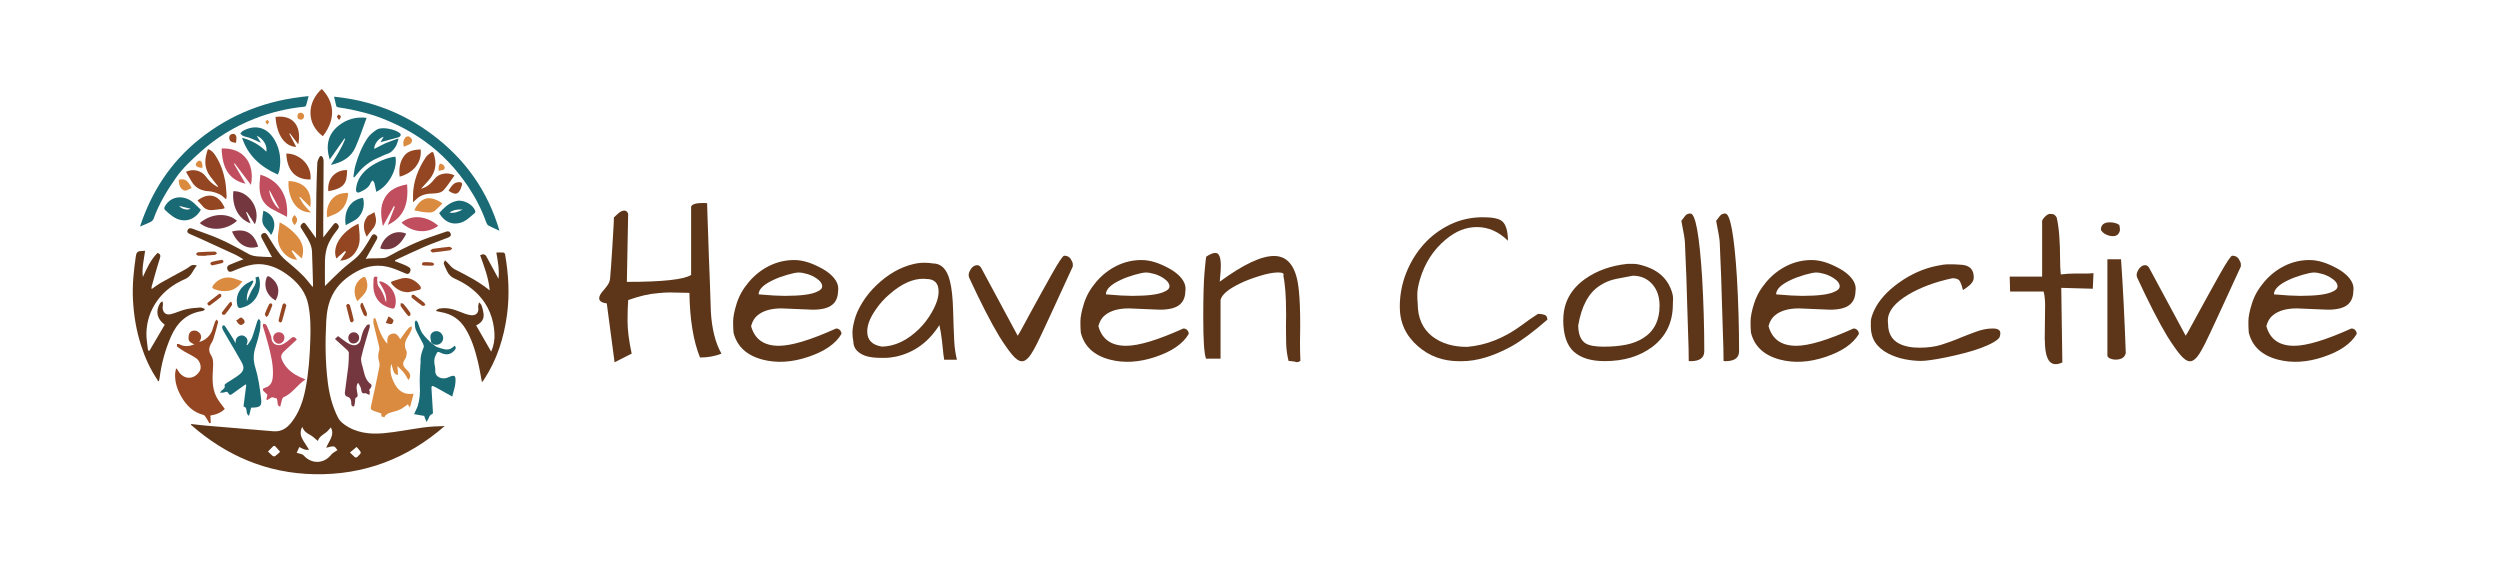 <?xml version="1.0" encoding="UTF-8"?>
<svg xmlns="http://www.w3.org/2000/svg" version="1.1" viewBox="0 0 368.5 85.04">
  <defs>
    <style>
      .cls-1 {
        fill: #5d3619;
      }

      .cls-2 {
        fill: #196a75;
      }

      .cls-3 {
        fill: #c14e5f;
      }

      .cls-4 {
        fill: #74373f;
      }

      .cls-5 {
        fill: #da8b40;
      }

      .cls-6 {
        fill: #934621;
      }
    </style>
  </defs>
  <g>
    <g id="Layer_1">
      <g>
        <path class="cls-1" d="M40.11,37.93c-.5-.92-1-1.84-1.5-2.77-.17-.3-.2-.59.16-.77.34-.16.5.05.68.33.62.98,1.2,1.98,1.91,2.88.5.62,1.19,1.09,1.79,1.63.53.47,1.07.93,1.56,1.44.49.51.91,1.08,1.39,1.65.01-.11.04-.21.04-.31-.05-1.65-.08-3.3-.15-4.94-.04-.88-.46-1.63-.92-2.36-.22-.36-.44-.72-.67-1.06-.22-.32-.03-.53.17-.71.25-.24.43,0,.56.17.47.62.92,1.26,1.45,2,0-.49,0-.89,0-1.28.01-1.74.02-3.48.05-5.22.03-1.52.07-3.04.14-4.56.01-.29.15-.59.29-.85.14-.27.37-.28.52.01.08.16.12.36.12.53-.01,2.99-.04,5.97-.05,8.96,0,.76,0,1.53,0,2.3.48-.62.95-1.23,1.44-1.83.16-.2.34-.45.63-.18.25.23.32.47.07.79-.78.99-1.5,2.03-1.74,3.3-.08.42-.14.86-.15,1.29-.02,1.33,0,2.65,0,3.79.74-.73,1.59-1.6,2.48-2.41.62-.57,1.3-1.06,1.94-1.6.94-.79,1.53-1.83,2.16-2.86.09-.15.17-.3.26-.45.15-.24.32-.42.63-.22.29.19.31.42.15.7-.53.93-1.05,1.86-1.61,2.84.19-.02.36-.06.54-.07.63-.02,1.27,0,1.9-.04.26-.01.55-.06.78-.19,2.18-1.21,4.41-2.3,6.78-3.08.6-.2,1.21-.4,1.81-.62.31-.12.56-.07.69.23.15.34-.08.52-.35.63-1.16.45-2.34.86-3.48,1.35-1.47.63-2.91,1.33-4.36,2,.01.05.02.09.03.14.48.19.96.36,1.43.56.21.09.41.21.61.33.29.19.27.45.13.72-.14.28-.34.31-.61.2-.69-.28-1.38-.6-2.09-.83-1.78-.57-3.49-.38-5.14.53-1.51.83-2.78,1.89-3.57,3.44-.62,1.21-.85,2.51-.92,3.85-.16,3.03-.15,6.05.23,9.06.23,1.82.68,3.58,1.52,5.22.19.38.55.71.9.97,1.74,1.26,3.76,1.48,5.8,1.3,1.94-.18,3.86-.57,5.8-.84,1.06-.14,2.13-.2,3.21-.22-5.51,4.8-11.89,7.24-19.2,7.1-6.98-.13-13-2.71-18.2-7.28.01-.04.02-.08.03-.12.73.08,1.46.18,2.19.24,3.31.28,6.61.55,9.92.83,1.19.1,2.02-.47,2.7-1.35,1.11-1.43,1.68-3.1,2.03-4.85.47-2.38.64-4.78.72-7.2.06-1.77.05-3.53-.3-5.27-.35-1.76-1.39-3.09-2.77-4.17-1.12-.88-2.34-1.54-3.78-1.74-1.06-.15-2.07.04-3.07.38-.53.18-1.05.4-1.57.62-.31.13-.56.12-.71-.23-.14-.33-.03-.58.28-.72.58-.25,1.18-.48,1.77-.71.06-.03.13-.04.3-.1-.44-.26-.8-.5-1.18-.68-1.7-.79-3.41-1.57-5.12-2.35-.53-.24-1.06-.45-1.59-.7-.23-.11-.5-.24-.34-.59.16-.33.44-.3.71-.2.76.27,1.52.56,2.28.83,2.13.76,4.11,1.84,6.08,2.94.35.19.78.27,1.18.31.72.07,1.44.08,2.16.11ZM46.86,65.01c-.37-.3-.69-.65-1.09-.87-.52-.28-1-.57-1.2-1.21-.05.09-.09.13-.11.18-.28.67-.12,1.27.25,1.85.28.45.57.9.85,1.34-.3.03-.54,0-.76-.08-.24-.09-.46-.22-.68-.33-.15.33-.29.64-.39.85.36.13.83.16,1.05.41,1.1,1.24,2.94,1.29,4.06-.15.21-.27.57-.42.9-.65-.13-.14-.3-.5-.53-.54-.34-.06-.72.11-1.12.19.34-.96,1.3-1.84.68-3-.26.27-.48.59-.78.79-.49.34-.98.66-1.14,1.2ZM41.29,66.6c-.28-.32-.48-.58-.71-.81-.06-.06-.23-.09-.28-.04-.27.25-.52.52-.8.8.26.25.47.48.7.66.08.06.28.08.36.02.25-.18.48-.41.73-.63ZM52.56,65.88c-.35.29-.65.54-.98.82.24.23.44.4.62.59.19.21.33.19.53,0,.58-.56.58-.55.06-1.16-.08-.1-.17-.19-.23-.25Z"></path>
        <path class="cls-1" d="M71.04,56.34c-.21-1.1-.37-2.1-.61-3.08-.42-1.72-.93-3.41-1.89-4.92-.81-1.28-1.99-2.07-3.51-2.33-.23-.04-.47-.1-.7-.15-.01-.05-.02-.1-.03-.15.15-.07.29-.19.45-.22,1.05-.2,2.03.05,3,.45.52.21,1.05.43,1.6.51.86.13,1.3-.41,1.13-1.27,0-.01-.01-.03,0-.04.04-.19.08-.39.12-.58.13.14.31.27.37.43.14.39.25.8.3,1.21.12.83-.29,1.39-1.09,1.76.75,1.32,1.49,2.6,2.22,3.87.4-.92.54-1.83.48-2.75-.14-2.15-.87-4.06-2.38-5.64-.99-1.03-2.17-1.79-3.46-2.36-.56-.25-.92-.61-1.16-1.14-.15-.36-.35-.7-.46-1.07-.04-.14.1-.33.16-.5.12.1.24.2.35.31.35.34.64.78,1.05.99,1.78.91,3.56,1.8,5.2,3.13-.16-1.88-.82-3.52-1.41-5.18.41-.2.71-.2.93.19.54.99,1.07,1.98,1.61,2.97.04.07.07.15.16.32.16-1.35-.09-2.56-.31-3.88.38,0,.73-.02,1.08.01.08,0,.19.16.21.26.51,2.94.68,5.88.29,8.85-.46,3.45-1.48,6.69-3.4,9.61-.07.11-.16.22-.29.38Z"></path>
        <path class="cls-1" d="M21.39,36.95c-.17,1.33-.51,2.58-.33,3.88.58-1.28,1.15-2.55,2.16-3.55.46.16.48.41.33.86-.45,1.36-.81,2.74-1.2,4.11-.03.09,0,.2,0,.36.46-.32.87-.64,1.31-.9,1.09-.62,2.21-1.2,3.31-1.81.37-.2.74-.41,1.06-.67.3-.23.57-.21.99-.09-.61.69-.78,1.58-1.72,1.98-1.63.71-3.08,1.73-4.13,3.21-1.02,1.43-1.55,3.04-1.59,4.79-.02.84.16,1.69.24,2.53.07.02.14.04.21.05.75-1.28,1.5-2.56,2.25-3.84-1.15-.85-1.39-1.96-.7-3.15.07-.13.24-.2.37-.3.03.14.07.29.07.43,0,.16-.05.31-.05.47,0,.75.48,1.18,1.21,1,.75-.19,1.47-.54,2.22-.72.68-.16,1.39-.21,2.09-.26.22-.02.45.12.67.19,0,.05,0,.09.01.14-.11.06-.21.16-.33.18-2.33.34-3.76,1.73-4.66,3.82-.85,1.95-1.4,3.98-1.66,6.09-.02.12-.05.24-.08.37-.04.03-.09.07-.13.1-.05-.1-.09-.21-.15-.3-1.05-1.56-1.81-3.26-2.38-5.05-.69-2.16-1.06-4.37-1.18-6.64-.12-2.2.11-4.36.43-6.52.07-.46.26-.7.73-.7.19,0,.37-.03.64-.05Z"></path>
        <path class="cls-6" d="M33.15,60.26c-.52.55-1.29.86-2.14.99.02.38.04.72.06,1.07-.07.02-.14.04-.21.06-.15-.26-.29-.53-.46-.78-.11-.17-.24-.4-.41-.44-1.49-.38-2.49-1.36-3.23-2.64-.59-1.01-.98-2.1-.95-3.29,0-.29.08-.59.13-.88.04,0,.08-.01.12-.02.07.11.15.22.21.34.81,1.35,2.37,1.35,3.18,0,.28-.48.09-1.41-.49-1.83-.55-.41-1.2-.68-1.79-1.03-.36-.22-.72-.46-1.05-.72-.07-.05-.02-.25-.03-.38.12,0,.25-.02.34.03.72.4,1.44.32,2.23.02-.43-.19-.85-.36-.87-.85-.01-.26.02-.55.13-.78.22-.44.87-.53,1.29-.23.52.38.58.93.15,1.5.87-.19,1.67-.92,1.94-1.76.13-.41.26-.83.41-1.23.04-.12.16-.21.24-.31.07.13.22.28.2.38-.21.83-.44,1.67-.7,2.49-.09.3-.29.57-.43.85-.25.52-.25,1.01.08,1.52.34.52.34,1.11.31,1.71-.09,1.5-.22,3.03.48,4.43.31.63.81,1.17,1.24,1.79Z"></path>
        <path class="cls-5" d="M55.31,46.89c.09.25.2.5.27.76.26.96.63,1.86,1.21,2.67.08.11.18.21.31.36-.07-.96.09-1.3.64-1.47.51-.16.83.03,1.25.8.18-.26.35-.5.53-.74.23-.31.46-.64.72-.93.11-.12.29-.16.45-.24,0,.16.03.34-.02.48-.15.36-.33.71-.54,1.04-.44.67-.63,1.33-.22,2.11.12.23,0,.6-.06.9-.04.19-.2.35-.29.53-.23.47-.15.8.22,1.17.18.18.38.36.52.58.26.4.19.77-.1,1.11-.21-.34-.39-.72-.65-1.05-.26-.34-.59-.63-.97-1.02.04.47.07.87.1,1.29-.47.03-.6-.32-.72-.63-.12-.32-.16-.66-.27-.99-.33,1.12.02,2.14.56,3.09.59,1.06,1.52,1.51,2.72,1.32-.17.65-.34,1.27-.55,2.05-.14-.23-.23-.36-.31-.48-.41.28-.78.61-1.2.79-.51.23-1.07.32-1.6.51-.23.09-.41.29-.61.44l.07.16c-.18-.03-.35-.07-.54-.1-.02-.16-.03-.31-.04-.46-.4-.14-.79-.27-1.19-.41-.29-.1-.4-.25-.32-.62.44-1.94.85-3.89,1.24-5.85.05-.26.03-.55-.05-.8-.18-.55-.15-1.05.02-1.6.09-.31-.05-.7-.12-1.04-.23-.98-.5-1.95-.72-2.94-.05-.24.01-.5.02-.75.08-.01.16-.03.23-.04Z"></path>
        <path class="cls-2" d="M49.24,14.25c5.4.54,10.25,2.4,14.54,5.63,4.8,3.61,8.12,8.26,9.84,14.13-.6-.28-1.11-.49-1.6-.75-.15-.08-.27-.27-.33-.43-.66-1.86-1.55-3.62-2.64-5.26-1.78-2.67-3.95-4.98-6.58-6.84-1.77-1.25-3.65-2.26-5.64-3.08-1.89-.78-3.85-1.28-5.85-1.65-.4-.07-.8-.11-1.19-.19-.09-.02-.21-.11-.23-.2-.11-.43-.2-.86-.32-1.36Z"></path>
        <path class="cls-2" d="M45.48,14.19c-.14.54-.24.96-.37,1.37-.02.08-.16.16-.26.17-2.53.25-4.97.84-7.34,1.77-2.93,1.16-5.58,2.75-7.93,4.87-1.31,1.17-2.6,2.36-3.61,3.79-1.33,1.89-2.53,3.87-3.32,6.06-.07.19-.23.38-.41.47-.48.25-.99.44-1.6.7,1.7-5.17,4.53-9.48,8.72-12.85,4.67-3.76,10.04-5.81,16.11-6.37Z"></path>
        <path class="cls-2" d="M37.01,60.11c-.1.42-.19.78-.3,1.18-.64-.34-.07-1.21-.82-1.37.14-1.08.27-2.13.41-3.19l-.1-.07c-.12.08-.24.16-.35.24-.56.4-1.12.81-1.68,1.21-.18.13-.35.14-.47-.09-.13-.27-.3-.34-.59-.2-.16.07-.38.05-.68.07.15-.2.19-.31.28-.37.27-.18.51-.35.39-.75-.02-.07.2-.24.33-.33.63-.43,1.32-.79,1.9-1.27.65-.55.7-1.03.28-1.79-.58-1.05-1.2-2.08-1.81-3.12-.29-.5-.59-.99-.87-1.5-.08-.15-.16-.32-.18-.48-.02-.11.07-.23.11-.34.1.04.25.05.3.12.42.64.84,1.28,1.24,1.93.12.19.2.41.33.61-.03-.48.08-.87.54-1.08.33-.15.66-.09.93.15.36.32.34.73.14,1.15.04.02.08.03.13.05.23-.35.52-.68.67-1.07.3-.79.51-1.62.78-2.43.04-.14.15-.25.23-.38.08.13.24.27.24.4,0,.47,0,.96-.09,1.41-.17.79-.37,1.58-.63,2.34-.34,1-.36,2-.05,2.98.46,1.5.68,3.04.86,4.59.13,1.08-.06,1.33-1.18,1.37-.09,0-.17,0-.25,0Z"></path>
        <path class="cls-2" d="M63.82,50.71c.41.48,1,.58,1.57.74.63.18,1.17,0,1.6-.5.29.24.2.46.03.66-.57.68-1.27.8-2.14.35-.34-.18-.43-.06-.55.19-.09.2-.21.39-.26.6-.05.22-.07.46-.05.69.03.39.17.78.14,1.16-.09,1.02,1.09,1.4,1.84,1.05,1.13-.52,1.19-.26,1.13.75-.04.65-.29,1.28-.47,2.05-.88-.49-1.63-.91-2.38-1.33-.1-.06-.21-.09-.31-.15-.31-.17-.39-.03-.37.26.07,1.16.13,2.31.21,3.47.02.23-.01.33-.25.4-.13.04-.22.24-.32.37-.02.03,0,.09-.03.13-.11.2-.22.4-.33.6-.09-.21-.18-.42-.27-.63-.04-.09-.05-.19-.06-.26-.52-.09-1.01-.18-1.52-.27.21-.48.44-.86.57-1.28.28-.95.34-1.92.28-2.92-.06-1.01.05-2.03.08-3.04,0-.14.05-.29.04-.43-.07-.78.16-1.48.45-2.18.06-.14-.02-.38-.1-.54-.34-.68-.74-1.34-1.05-2.03-.14-.33-.13-.73-.16-1.1,0-.1.11-.2.18-.3.08.08.2.16.24.26.23.54.36,1.15.68,1.63.36.54.89.98,1.34,1.46.08.06.16.11.24.17Z"></path>
        <path class="cls-3" d="M43.76,50.05c-.6.56-1.19,1.11-1.79,1.65-.58.53-.66.86-.31,1.56.59,1.17,1.57,1.9,2.75,2.4.17.07.33.15.61.28-1.23.79-1.91,2.06-3.22,2.61-.11.05-.19.22-.23.35-.1.34-.18.68-.27,1.05-.45-.15-.35-.48-.4-.74-.03-.17-.07-.47-.12-.48-.31-.03-.61-.32-.94-.04-.13.11-.3.18-.46.27-.04-.03-.08-.05-.12-.08.04-.21.09-.41.15-.72-.13-.12-.35-.29-.54-.49-.18-.2-.2-.4.12-.49,1.04-.27,1.21-1.06,1.24-1.97.05-1.5-.31-2.93-.67-4.36-.24-.93-.54-1.85-.81-2.78-.03-.1.02-.23.04-.35.16.05.42.06.47.17.26.54.48,1.1.7,1.66.03.08.04.17.04.26.11,1.15,1.17,1.27,1.86.84.34-.21.68-.45.97-.73.34-.33.6-.34.91.13Z"></path>
        <path class="cls-4" d="M54.41,57.49c.03.07.09.15.09.23,0,.16-.01.32-.02.48-.14-.05-.28-.1-.41-.15-.05-.02-.1-.11-.14-.1-.85.22-.59-.56-.8-.9-.12-.2-.19-.43-.35-.63-.32.46-.21.91-.14,1.36.05.34.24.67-.23.88-.06.02-.05.21-.06.32-.03.26-.05.52-.1.77-.02.08-.14.2-.18.19-.09-.02-.17-.12-.25-.2-.03-.03-.03-.08-.03-.12-.01-.54-.05-1.05-.74-1.2-.11-.02-.25-.36-.22-.54.15-1.31.36-2.6.51-3.91.07-.65.07-1.3.08-1.95,0-.13-.11-.29-.21-.39-.59-.55-1.19-1.09-1.84-1.67.18-.16.31-.28.46-.42.45.34.88.68,1.33.98.25.16.54.29.83.35.51.11.99-.2,1.14-.69.14-.44.21-.9.38-1.32.13-.33.34-.64.55-.92.07-.1.27-.09.41-.14.01.14.07.29.03.42-.42,1.48-.91,2.95-1.25,4.45-.11.51.12,1.11.26,1.65.22.86.37,1.77,1.19,2.34.06.04.08.24.04.33-.07.17-.2.31-.34.51Z"></path>
        <path class="cls-2" d="M40.95,25.73c-2.54-1.12-4.41-2.79-5.27-5.43,1.35.4,2.57,1,3.56,2.05.24-.82-.48-1.99-1.4-2.34.2.34.39.65.62,1.04-.58-.26-1.06-.5-1.56-.69-.32-.13-.67-.17-.99-.29-.18-.07-.33-.24-.49-.37.11-.13.2-.3.34-.38,1.9-1.08,3.71-.53,4.78,1.42.75,1.37.91,2.82.65,4.33-.04.21-.14.4-.23.66Z"></path>
        <path class="cls-2" d="M48.6,23.52c-.62-2.03-.28-3.73,1.32-5.01,1.17-.93,2.55-1.33,4.12-1.14-.57,1.51-1.04,3-1.68,4.41-.66,1.45-1.96,2.16-3.59,2.53.82-1.29,1.6-2.5,2.11-3.84l-.1-.06c-.72,1.02-1.43,2.05-2.18,3.11Z"></path>
        <path class="cls-2" d="M52.09,26.09c.09-.56.14-1.13.29-1.67.4-1.42.95-2.79,1.76-4.02.35-.53.89-.98,1.43-1.31.73-.45,2.74-.04,3.41.57.19.18.05.5-.28.59-.89.25-1.78.49-2.62.71.11-.19.28-.48.47-.8-.75.2-1.43,1.11-1.38,1.79.56-.28,1.11-.6,1.68-.85.58-.25,1.18-.44,1.78-.66.03.03.07.05.1.08-.12.34-.19.71-.37,1.01-.29.5-.65.94-1.25,1.14-.49.16-.96.41-1.44.62-1.17.5-2.14,1.26-2.94,2.25-.16.2-.34.4-.5.59-.05-.01-.1-.03-.15-.04Z"></path>
        <path class="cls-6" d="M62.07,27.82c.91-.23,1.5-.82,2.03-1.5.6-.77,1.92-1,2.89-.46-.52.72-.99,1.49-1.57,2.14-.39.44-1.02.5-1.61.52-.85.02-1.67.16-2.34.75-.17.15-.33.31-.59.55,0-.41,0-.74,0-1.08.04-2.07.78-3.9,1.91-5.6.09-.13.21-.24.33-.34.76-.63.73-.49.94.33.35,1.36-.04,2.56-.99,3.58-.34.37-.67.74-1.01,1.11Z"></path>
        <path class="cls-6" d="M32.16,27.49c-.41-.52-.83-1.03-1.22-1.56-.9-1.24-.8-2.56-.29-3.95.51.15.81.51,1.06.88.77,1.15,1.22,2.45,1.48,3.8.14.75.16,1.52.22,2.28.01.13-.06.27-.09.43-.35-.27-.62-.59-.97-.74-.49-.22-1.03-.41-1.56-.44-1.13-.06-2-.48-2.57-1.48-.26-.46-.54-.92-.81-1.38,1-.51,2.26-.22,2.92.67.45.62.97,1.14,1.64,1.5.04.02.1.03.15.04.02-.02.03-.05.05-.07Z"></path>
        <path class="cls-2" d="M58.28,23.08c.4,1.74-1.01,4.39-2.82,5.19-.09-.44-.17-.88-.28-1.31-.03-.13-.16-.24-.24-.36-.09.1-.24.17-.28.29-.26.77-.92,1.09-1.57,1.41-.44.21-.67,0-.61-.49.15-1.37.9-2.36,1.98-3.16.99-.73,2.63-1.45,3.81-1.56Z"></path>
        <path class="cls-6" d="M47.59,20.08c-2.51-1.87-2.31-5.06-.16-6.97,1.48,1.53,2.45,3.97.16,6.97Z"></path>
        <path class="cls-3" d="M60.01,27.18c.22,2.74-.36,4.78-2.85,5.98.34-.9.69-1.81,1.04-2.71-.05-.02-.1-.05-.14-.07-.52.94-1.04,1.89-1.62,2.95-.3-1.49-.47-2.84.27-4.15.72-1.28,1.92-1.75,3.31-2Z"></path>
        <path class="cls-3" d="M34.49,24.15c.57.98,1.13,1.97,1.69,2.93-2.41-.56-3.44-2.31-3.51-5.2,3.26-.12,4.94,2.25,4.32,5.37-.43-.57-.83-1.1-1.23-1.62-.39-.52-.78-1.04-1.17-1.55-.03.02-.07.04-.1.07Z"></path>
        <path class="cls-3" d="M42.3,31.96c-.77-.4-1.56-.78-2.32-1.21-1.41-.8-1.79-2.11-1.72-3.62.02-.46.08-.91.12-1.38,2.57.77,4.21,2.91,3.92,6.21ZM41.19,30.78c-.49-.92-.96-1.8-1.47-2.76-.11.74.93,2.65,1.47,2.76Z"></path>
        <path class="cls-5" d="M44.48,38.1c-.49-.44-.91-.83-1.34-1.21-.05.04-.1.08-.14.13.26.41.51.82.8,1.28-.97-.08-1.65-.58-2.19-1.29-.6-.79-.74-1.69-.59-2.65.08-.51.13-1.02.2-1.59,1.03.52,1.84,1.17,2.55,1.99.75.87,1.08,1.82.82,2.96-.02.11-.06.21-.12.39Z"></path>
        <path class="cls-2" d="M29.61,30.92c-.89,1.58-2.61,2.04-4.1,1.01-.43-.29-.82-.64-1.2-.99-.08-.08-.12-.32-.06-.42.91-1.79,3.05-1.83,4.41-.52.32.31.63.62.95.92ZM26.39,30.35c.41.49,1.21.68,1.71.42-.63-.16-1.17-.29-1.71-.42Z"></path>
        <path class="cls-6" d="M52.85,32.98c.03.33.07.63.1.94.08.89.17,1.79-.22,2.64-.49,1.08-1.28,1.78-2.59,1.86.31-.46.59-.88.86-1.29-.05-.04-.1-.09-.16-.13-.42.37-.85.73-1.27,1.1-.77-2.03,1.26-4.27,3.27-5.12Z"></path>
        <path class="cls-2" d="M64.73,31.41c.75-.8,1.48-1.58,2.63-1.8,1.01-.2,2.41.56,2.7,1.52.02.08-.01.21-.07.26-.73.6-1.37,1.33-2.38,1.51-1.13.2-1.97-.25-2.63-1.12-.09-.11-.16-.24-.25-.37ZM68.2,30.89c-.78-.06-1.4.06-1.95.44.66.13,1.25-.08,1.95-.44Z"></path>
        <path class="cls-4" d="M36.28,31.29c.22.55.43,1.09.65,1.64-1.98-.75-2.74-2.73-2.54-4.75,2.31-.07,4.12,2.65,3.18,4.88-.41-.63-.79-1.22-1.18-1.82-.04.02-.07.03-.11.05Z"></path>
        <path class="cls-6" d="M40.62,17.23c2.86-.36,3.84,1.7,3.34,4.04-.43-.56-.82-1.09-1.22-1.61-.03.02-.07.04-.1.05.35.65.69,1.31,1.03,1.95-1.7-.07-2.88-1.76-3.06-4.43Z"></path>
        <path class="cls-5" d="M44.12,29.1c.24.39.45.79.73,1.15.28.36.62.67,1,1.08-.81-.03-1.48-.27-2.02-.76-1.02-.92-1.42-2.68-1.29-3.89,2.1.09,3.56,1.28,3.2,3.84-.54-.53-1.03-1.02-1.52-1.5-.04.03-.07.06-.11.08Z"></path>
        <path class="cls-2" d="M36.4,44.4c.06-.16.11-.32.18-.47.23-.49.42-1.01.72-1.45.33-.48.54-.95.35-1.58.15-.04.3-.09.48-.14.29.88.23,1.72-.09,2.53-.48,1.19-1.4,1.88-2.66,2.12-.1.02-.3-.12-.34-.23-.43-1.26.11-2.62,1.33-3.39.27-.17.56-.3.84-.45l.15.14c-.11.21-.19.45-.33.64-.5.68-.72,1.43-.63,2.28Z"></path>
        <path class="cls-3" d="M55.65,40.83c-.03.15-.08.28-.06.4.05.33.02.74.2.98.49.65.85,1.34,1.02,2.13.01.06.06.12.11.22.15-1.2-.5-2.08-1.04-3.01.04-.03.08-.07.13-.1.17.05.34.09.5.16,1.37.62,2.11,2.17,1.73,3.55-.09.31-.22.38-.52.3-1.35-.33-2.28-1.13-2.6-2.49-.13-.58-.09-1.21-.06-1.81.02-.39.16-.44.59-.34Z"></path>
        <path class="cls-6" d="M42.2,22.64c1.8-.06,3.81,1.59,3.57,3.82-2.21.03-3.46-1.29-3.57-3.82Z"></path>
        <path class="cls-6" d="M62,22.02c.22,1.86-1.01,3.46-3.09,4.02-.12-1.07-.03-2.06.59-2.97.61-.88,1.53-.98,2.5-1.05Z"></path>
        <path class="cls-4" d="M29.44,32.88c1.87-1.58,4.26-1.47,5.49-.33-1.49,1.35-3.88,1.64-5.49.33Z"></path>
        <path class="cls-3" d="M59.18,32.82c1.45-1.22,3.7-1.05,5.42.46-1.34,1.02-3.55,1.25-5.42-.46Z"></path>
        <path class="cls-5" d="M48.22,32.03c-.26-1.63.66-3.3,2.26-3.53.96-.14.95-.17.7.84-.27,1.1-.92,1.87-1.97,2.29-.32.13-.64.26-.99.4Z"></path>
        <path class="cls-2" d="M50.96,33.19c-.32-1.95.55-3.72,2.53-4.03.42,1.2-.15,2.74-1.24,3.33-.43.23-.86.47-1.29.7Z"></path>
        <path class="cls-6" d="M60.22,43.07c-1,.03-1.75-.41-2.39-1.11-.3-.33-.25-.44.18-.56.41-.11.82-.28,1.24-.37,1-.21,1.8.2,2.49.89.07.07.14.15.19.23.18.26.16.48-.16.57-.51.14-1.03.24-1.55.35Z"></path>
        <path class="cls-5" d="M35.74,41.48c-.56.74-1.19,1.27-2.07,1.39-.69.09-1.39.04-2.05-.24-.39-.16-.42-.29-.15-.64.75-.96,1.91-1.32,3.06-.94.38.13.76.27,1.21.43Z"></path>
        <path class="cls-4" d="M34.19,34.13c1.82-.49,3.25.1,3.86,2.23-1.7.53-3.06-.42-3.86-2.23Z"></path>
        <path class="cls-5" d="M61.06,31.01c.98-2.13,2.46-2.22,4.16-1.02-.37.36-.72.73-1.1,1.06-.44.38-.99.26-1.5.23-.51-.04-1.02-.17-1.56-.27Z"></path>
        <path class="cls-4" d="M59.88,34.45c-.81,1.63-1.99,2.67-3.84,2.17.48-1.87,2.27-2.88,3.84-2.17Z"></path>
        <path class="cls-6" d="M29.1,29.56c1.34-1.05,3.05-1.19,4.03,1.12-.13.04-.26.1-.39.12-.46.06-.91.12-1.37.16-.63.06-1.16-.11-1.56-.64-.21-.27-.46-.51-.7-.76Z"></path>
        <path class="cls-6" d="M51.17,25.07c-.06,1.78-.23,2.67-2.78,3.11-.18-1.94,1.14-3.16,2.78-3.11Z"></path>
        <path class="cls-4" d="M40.62,44.3c-1.2-.68-1.72-1.84-1.42-3.07.15-.59.29-.65.77-.29,1.12.84,1.37,2.11.65,3.36Z"></path>
        <path class="cls-5" d="M52.68,44.4c-.68-1.14-.57-2.7.77-3.5.27-.16.41-.06.5.18.27.73.3,1.46-.16,2.11-.31.44-.73.8-1.11,1.21Z"></path>
        <path class="cls-2" d="M38.82,31.06c1.77.58,1.98,2.33,1.13,3.58-.38-.78-1.3-1.2-1.29-2.18,0-.45.1-.9.16-1.4Z"></path>
        <path class="cls-6" d="M54.05,34.9c-.48-1.03-.64-2,.07-2.95.03-.05.06-.11.11-.14.32-.18.64-.35.96-.53.08.31.18.62.22.94.09.68-.18,1.23-.63,1.72-.26.28-.47.61-.72.95Z"></path>
        <path class="cls-2" d="M63.82,50.71c-.08-.06-.16-.11-.24-.17-.05-.36-.19-.73-.13-1.06.09-.51.68-.78,1.15-.63.51.16.83.73.69,1.24-.14.5-.67.83-1.17.71-.1-.02-.19-.06-.29-.08Z"></path>
        <path class="cls-6" d="M66.11,28.1c.42-.6.73-1.29,1.63-1.25.32.02.41.14.35.43-.02.08-.05.16-.08.25-.35,1.14-.89,1.31-1.9.57Z"></path>
        <path class="cls-3" d="M41.92,49.8c0,.46-.4.88-.83.87-.42,0-.83-.45-.82-.9,0-.43.36-.79.81-.8.5,0,.85.33.85.83Z"></path>
        <path class="cls-5" d="M28.25,27.71c-.44.16-.83.58-1.29.27-.51-.34-.6-.9-.62-1.47.86-.25,1.32.03,1.91,1.2Z"></path>
        <path class="cls-4" d="M52.07,50.63c-.42-.01-.74-.38-.73-.85,0-.46.39-.83.84-.8.46.02.78.39.76.87-.02.43-.42.79-.87.78Z"></path>
        <path class="cls-6" d="M63.75,37.22c-.07-.05-.2-.15-.33-.25.12-.1.23-.27.36-.29.81-.12,1.63-.22,2.45-.3.14-.01.29.15.44.23-.12.1-.23.27-.36.29-.81.12-1.63.21-2.57.32Z"></path>
        <path class="cls-6" d="M30.39,37.7c-.39,0-.78.02-1.17-.01-.12-.01-.23-.16-.35-.24.11-.09.21-.26.33-.27.82-.06,1.65-.09,2.48-.1.11,0,.21.17.32.26-.11.08-.22.22-.35.23-.42.05-.84.06-1.26.09,0,.01,0,.02,0,.04Z"></path>
        <path class="cls-6" d="M42.21,44.99c-.22.83-.42,1.61-.65,2.38-.02.08-.23.19-.28.16-.1-.05-.23-.21-.22-.3.18-.78.38-1.56.6-2.34.02-.08.21-.19.29-.17.1.02.17.17.25.26Z"></path>
        <path class="cls-6" d="M51.03,45.03c.06-.07.14-.24.24-.24.1,0,.28.11.31.21.21.72.4,1.45.56,2.18.02.1-.12.26-.23.34-.04.03-.27-.08-.29-.15-.21-.75-.38-1.51-.59-2.33Z"></path>
        <path class="cls-5" d="M59.53,21.63c-.17-.57-.07-1,.21-1.36.09-.12.39-.21.52-.16.2.09.42.3.47.49.05.17-.08.48-.22.58-.27.19-.61.28-.97.44Z"></path>
        <path class="cls-6" d="M32.45,43.31s.15.09.17.16c.02.09,0,.25-.06.3-.53.43-1.06.84-1.61,1.24-.06.05-.26.02-.3-.04-.06-.08-.1-.3-.05-.34.56-.45,1.13-.89,1.7-1.32.02-.01.06,0,.14-.01Z"></path>
        <path class="cls-6" d="M62.71,44.99c-.19.04-.39.15-.46.09-.53-.37-1.04-.77-1.54-1.19-.07-.06-.07-.27-.02-.37.02-.06.25-.1.32-.06.52.37,1.02.76,1.51,1.16.07.06.09.17.2.37Z"></path>
        <path class="cls-6" d="M34.11,44.48c.03.18.14.39.08.49-.3.47-.64.92-1,1.36-.06.08-.27.09-.38.05-.07-.03-.14-.27-.09-.33.37-.51.77-1,1.16-1.49.02-.03.08-.03.24-.08Z"></path>
        <path class="cls-6" d="M60.27,46.63c-.09-.08-.18-.13-.24-.21-.33-.42-.66-.84-.96-1.29-.07-.1,0-.29,0-.45.14.04.32.03.4.12.34.39.65.81.96,1.23.07.1.09.27.07.39,0,.07-.14.12-.23.19Z"></path>
        <path class="cls-6" d="M34.79,21.06c-.76-.09-.97-.27-1-.73-.02-.36.18-.55.49-.59.35-.05.54.2.57.51.02.26-.04.53-.06.8Z"></path>
        <path class="cls-6" d="M39.23,46.73c-.07-.19-.21-.36-.18-.47.17-.48.39-.96.62-1.42.04-.08.23-.15.31-.12.08.03.19.22.16.29-.19.51-.4,1.01-.62,1.51-.03.06-.13.09-.29.2Z"></path>
        <path class="cls-6" d="M53.44,44.62c.04.11.08.22.13.33.18.41.38.82.52,1.24.04.13-.07.32-.11.48-.13-.1-.32-.16-.38-.29-.19-.39-.35-.79-.48-1.21-.04-.13.05-.3.08-.44.08-.04.16-.07.25-.11Z"></path>
        <path class="cls-6" d="M31.26,39.13c-.08-.07-.22-.13-.25-.24-.02-.07.1-.26.18-.28.49-.13.98-.23,1.48-.31.08-.01.25.11.27.19.01.08-.09.26-.18.28-.47.13-.95.23-1.49.35Z"></path>
        <path class="cls-6" d="M34.8,47.21c.38-.02.56-.67.96-.28.43.42.37.66,0,.89q-.49.3-.95-.61Z"></path>
        <path class="cls-6" d="M63.15,38.66c.14,0,.36,0,.57.04.11.03.2.15.3.23-.08.08-.17.23-.25.23-.46.01-.92,0-1.38-.03-.08,0-.22-.15-.21-.21.02-.1.12-.24.21-.26.22-.04.46-.01.77-.01Z"></path>
        <path class="cls-5" d="M29.84,24.73c-.5.04-.97-.18-.98-.46,0-.26.33-.61.58-.59.28.02.44.43.4,1.05Z"></path>
        <path class="cls-5" d="M44.82,17.14c-.04.28-.16.51-.51.49-.31-.01-.49-.18-.47-.49.01-.27.14-.52.46-.52.31,0,.51.17.53.52Z"></path>
        <path class="cls-6" d="M56.86,47.6c.15-.37.26-.62.41-.97.28.2.57.33.71.55.07.11-.12.55-.25.58-.24.05-.52-.08-.87-.16Z"></path>
        <path class="cls-5" d="M64.67,25.22c-.09-.65.07-1.16.33-1.09.22.06.53.31.54.49.05.62-.55.39-.87.6Z"></path>
        <path class="cls-5" d="M43.42,31.7c.5.53.51.86,0,1.49-.55-.67-.43-1.1,0-1.49Z"></path>
        <path class="cls-6" d="M49.97,17.69c-.15-.24-.29-.37-.3-.51,0-.1.17-.21.26-.31.11.1.3.2.32.31.01.12-.13.27-.27.51Z"></path>
        <path class="cls-5" d="M39.4,18.38c-.13-.21-.26-.33-.26-.45,0-.09.17-.17.27-.26.09.1.23.19.24.29.01.1-.12.21-.25.41Z"></path>
      </g>
      <g>
        <path class="cls-1" d="M92.6,44.21c-.06.72-.1,1.75-.1,3.08s.2,2.94.61,4.83l-2.52,1.28-1.15-8.67c-.74-.11-1.12-.36-1.12-.76,0-.3.18-.65.53-1.05.35-.4.61-.74.78-1,.17-.27.27-.56.3-.89.03-.33.08-.92.14-1.77.06-.85.12-1.75.18-2.71.05-.96.11-1.86.16-2.71.05-.85.08-1.44.08-1.79.47-.47.81-.75,1.02-.86.53-.28.89-.17,1.08.32l-.19,10.04c5.25,0,8.4-.34,9.47-1.02v-10.07c.13-.36.72-.54,1.79-.54.23,0,.42.01.57.03,0,.4.02,1.01.05,1.83.03.82.06,1.75.1,2.79.03,1.04.07,2.14.11,3.3.04,1.16.08,2.26.13,3.3.06,2.17.12,3.76.16,4.78.15,2.55.67,4.61,1.56,6.18-.96.38-2.01.57-3.16.57-.98-2.42-1.5-5.6-1.56-9.53-1.4-.04-2.36-.06-2.87-.06s-1.08.03-1.72.1c-1.32.09-2.79.43-4.43,1.02Z"></path>
        <path class="cls-1" d="M114.79,50.97c1.87,0,4.69-.85,8.45-2.55.23,0,.42.08.57.24.15.16.22.35.22.56-.85,1.45-2.48,2.57-4.88,3.38-2.4.81-4.64.95-6.73.41-2.36-.62-3.79-1.94-4.3-3.98-.04-.4-.06-.95-.06-1.62s.18-1.58.53-2.69c.35-1.12.95-2.17,1.8-3.17.85-1,1.85-1.79,3-2.36s2.37-.86,3.67-.86,2.61.43,4.14,1.27c.72.4,1.3.86,1.72,1.37.42.51.64,1.03.64,1.56,0,.15-.01.3-.03.45-.04,1.3-.67,2.11-1.88,2.45-.53.15-1.15.22-1.85.22l-4.59-.19c-1.53,0-2.7.33-3.51.99-.47.36-.8.9-.99,1.62.53,1.93,1.89,2.9,4.08,2.9ZM120.48,41.12c-.48-.34-.97-.58-1.48-.73-.51-.15-.94-.22-1.28-.22s-.89.11-1.66.33-1.45.47-2.04.75c-1.47.68-2.2,1.39-2.2,2.14,1.7.15,2.97.22,3.82.22,2.36,0,3.95-.2,4.78-.61.51-.21.77-.48.77-.8,0-.38-.24-.74-.72-1.08Z"></path>
        <path class="cls-1" d="M138.47,47.91c-1.59,2.51-3.72,4.06-6.38,4.65-.62.13-1.17.19-1.67.19s-.91,0-1.24-.02-.7-.06-1.1-.14-.78-.22-1.12-.41c-.79-.45-1.18-1.07-1.18-1.88-.08-.38-.13-.81-.13-1.29s.11-1.11.32-1.9c.21-.79.6-1.64,1.16-2.55.56-.91,1.25-1.75,2.06-2.52,1.68-1.61,3.5-2.66,5.45-3.12.57-.13,1.1-.19,1.58-.19s.91.03,1.29.1c1.23,0,2.06.84,2.49,2.52.28,1.06.44,2.54.49,4.45.05,1.9.11,3.37.16,4.4.05,1.03.19,1.97.4,2.82h-1.88c-.09-.57-.15-1.08-.19-1.53-.04-.45-.08-.86-.13-1.24-.11-.89-.23-1.67-.38-2.33ZM138.35,42.97c0-1.23-.61-1.85-1.82-1.85-.15-.02-.3-.03-.45-.03-1.55,0-3.19.74-4.91,2.23-.81.68-1.5,1.45-2.07,2.29-.85,1.21-1.27,2.29-1.27,3.25,0,1.25.72,2,2.17,2.23,1.91-.04,3.74-.91,5.48-2.61.74-.74,1.36-1.55,1.85-2.42.68-1.17,1.02-2.2,1.02-3.09Z"></path>
        <path class="cls-1" d="M142.84,40.87c-.04-.11-.06-.23-.06-.37s.05-.32.16-.56c.11-.23.26-.44.46-.61.2-.17.43-.25.67-.24s.44.16.59.46l5.35,9.94c.17-.25.44-.73.81-1.42.37-.69.8-1.47,1.27-2.34s.98-1.78,1.5-2.73c.52-.95,1-1.81,1.45-2.6,1.02-1.81,1.63-2.71,1.82-2.71.45,0,.77.17.97.49.2.33.3.58.3.75v.35c-1.19,2.59-2.29,4.98-3.3,7.17-1.01,2.19-1.68,3.61-2.01,4.26s-.62,1.16-.88,1.55c-.45.66-.88.99-1.31.99s-.91-.33-1.47-1c-.55-.67-1.18-1.57-1.88-2.69-1.23-2.04-2.72-4.94-4.46-8.7Z"></path>
        <path class="cls-1" d="M165.98,50.97c1.87,0,4.69-.85,8.45-2.55.23,0,.42.08.57.24.15.16.22.35.22.56-.85,1.45-2.48,2.57-4.88,3.38-2.4.81-4.64.95-6.73.41-2.36-.62-3.79-1.94-4.3-3.98-.04-.4-.06-.95-.06-1.62s.18-1.58.53-2.69c.35-1.12.95-2.17,1.8-3.17.85-1,1.85-1.79,3-2.36s2.37-.86,3.67-.86,2.61.43,4.14,1.27c.72.4,1.3.86,1.72,1.37.42.51.64,1.03.64,1.56,0,.15-.01.3-.03.45-.04,1.3-.67,2.11-1.88,2.45-.53.15-1.15.22-1.85.22l-4.59-.19c-1.53,0-2.7.33-3.51.99-.47.36-.8.9-.99,1.62.53,1.93,1.89,2.9,4.08,2.9ZM171.67,41.12c-.48-.34-.97-.58-1.48-.73-.51-.15-.94-.22-1.28-.22s-.89.11-1.66.33-1.45.47-2.04.75c-1.47.68-2.2,1.39-2.2,2.14,1.7.15,2.97.22,3.82.22,2.36,0,3.95-.2,4.78-.61.51-.21.77-.48.77-.8,0-.38-.24-.74-.72-1.08Z"></path>
        <path class="cls-1" d="M189.57,46.22c0-2.53-.14-4.39-.41-5.58.17-.32-.09-.48-.77-.48-.72,0-1.66.18-2.8.54-1.15.36-2.08.72-2.81,1.08-1.72.83-2.68,1.64-2.87,2.42v8.67h-2.14c-.28-.72-.41-2.75-.41-6.09,0-2.98.06-5.16.18-6.57.12-1.4.21-2.2.27-2.39.55-.36,1-.54,1.34-.54.53,0,.8.63.8,1.88,0,.49-.03.96-.08,1.42-.05.46-.08.77-.08.94,3.44-2.53,6.11-3.79,8-3.79,2.15,0,3.37,1.73,3.67,5.2.13,1.21.19,2.89.19,5.04l-.03,2.52c0,.94.02,1.84.06,2.71-.21.13-.38.19-.51.19-.06-.02-.2-.05-.41-.1-.21-.04-.49-.07-.83-.1-.21-.85-.33-1.72-.35-2.6-.02-.88-.03-1.69-.03-2.44l.03-1.94Z"></path>
        <path class="cls-1" d="M222.3,35.51c-1.38-1.36-2.91-2.04-4.59-2.04s-3.12.61-4.59,1.82c-1.85,1.53-3.12,3.51-3.83,5.93-.25.87-.38,1.59-.38,2.17s.02,1.02.06,1.34c0,2.1.71,3.72,2.13,4.84,1.34,1.04,3.05,1.56,5.13,1.56,2.85-.23,5.58-1.33,8.19-3.28.72-.55,1.49-1.08,2.29-1.59.3,0,.6.04.91.13.31.09.46.33.46.73-2.1,1.83-3.88,3.15-5.32,3.95-2.68,1.45-5.1,2.17-7.27,2.17h-.42c-2.36,0-4.38-.73-6.06-2.2-1.79-1.55-2.68-3.49-2.68-5.8,0-1.74.31-3.41.94-5s1.49-3,2.58-4.22c1.09-1.22,2.39-2.19,3.89-2.92,1.5-.72,3.11-1.08,4.83-1.08,1.47,0,2.42.2,2.87.61.55.49.83,1.46.83,2.9Z"></path>
        <path class="cls-1" d="M230.43,47.15c0-2.51,1.08-4.53,3.25-6.06,1.72-1.21,3.79-1.94,6.21-2.2h.89c.47,0,1.09.14,1.88.41,1.74.6,2.93,1.65,3.57,3.16.25.59.38,1.1.38,1.51s-.01.71-.03.88c0,2.66-1.01,4.75-3.03,6.28-1.87,1.4-4.21,2.1-7.01,2.1-2.02,0-3.54-.47-4.57-1.4-1.03-.94-1.55-2.5-1.55-4.69ZM232.63,47.91c0,1.32.35,2.21,1.05,2.68.53.34,1.42.51,2.68.51s2.36-.1,3.32-.29,1.81-.52,2.55-.99c1.59-1.02,2.39-2.6,2.39-4.75,0-1.28-.34-2.32-1.02-3.12-.74-.87-1.72-1.31-2.93-1.31-.83.15-1.66.31-2.5.48-.84.17-1.63.5-2.37.99-1.62,1.04-2.67,2.97-3.16,5.8Z"></path>
        <path class="cls-1" d="M248.57,40.84c-.04-1.15-.08-2.17-.13-3.08-.04-.9-.07-1.57-.08-2.01-.01-.44-.19-1.5-.53-3.2.19-.26.38-.5.56-.73.18-.23.44-.35.78-.35.74,0,1.32,3.13,1.72,9.4.21,3.63.32,7.27.32,10.9,0,.98-.68,1.47-2.04,1.47l-.25-.03c0-1.1-.03-2.52-.1-4.24-.06-1.72-.11-3.22-.14-4.49s-.07-2.49-.11-3.63Z"></path>
        <path class="cls-1" d="M253.7,40.84c-.04-1.15-.08-2.17-.13-3.08-.04-.9-.07-1.57-.08-2.01-.01-.44-.19-1.5-.53-3.2.19-.26.38-.5.56-.73.18-.23.44-.35.78-.35.74,0,1.32,3.13,1.72,9.4.21,3.63.32,7.27.32,10.9,0,.98-.68,1.47-2.04,1.47l-.25-.03c0-1.1-.03-2.52-.1-4.24-.06-1.72-.11-3.22-.14-4.49s-.07-2.49-.11-3.63Z"></path>
        <path class="cls-1" d="M264.76,50.97c1.87,0,4.69-.85,8.45-2.55.23,0,.42.08.57.24.15.16.22.35.22.56-.85,1.45-2.48,2.57-4.88,3.38-2.4.81-4.64.95-6.73.41-2.36-.62-3.79-1.94-4.3-3.98-.04-.4-.06-.95-.06-1.62s.17-1.58.53-2.69c.35-1.12.95-2.17,1.8-3.17.85-1,1.85-1.79,3-2.36s2.37-.86,3.67-.86,2.61.43,4.14,1.27c.72.4,1.3.86,1.72,1.37.42.51.64,1.03.64,1.56,0,.15-.01.3-.03.45-.04,1.3-.67,2.11-1.88,2.45-.53.15-1.15.22-1.85.22l-4.59-.19c-1.53,0-2.7.33-3.51.99-.47.36-.8.9-.99,1.62.53,1.93,1.89,2.9,4.08,2.9ZM270.45,41.12c-.48-.34-.97-.58-1.48-.73-.51-.15-.93-.22-1.27-.22s-.89.11-1.66.33c-.76.22-1.45.47-2.04.75-1.47.68-2.2,1.39-2.2,2.14,1.7.15,2.98.22,3.83.22,2.36,0,3.95-.2,4.78-.61.51-.21.76-.48.76-.8,0-.38-.24-.74-.72-1.08Z"></path>
        <path class="cls-1" d="M288.81,49.84c.86-.35,1.71-.67,2.53-.97.83-.3,1.62-.45,2.38-.45s1.13.23,1.13.7c0,.11-.03.27-.08.49-.05.22-.34.49-.86.8-.52.31-1.16.6-1.91.88-.75.28-1.58.53-2.47.76-.89.23-1.76.44-2.61.61-1.76.36-3.02.54-3.76.54s-1.55-.08-2.41-.25c-.86-.17-1.66-.45-2.41-.83-1.72-.89-2.58-2.21-2.58-3.95v-.76c0-.38.16-.93.48-1.64.32-.71.8-1.42,1.43-2.14.64-.71,1.38-1.36,2.23-1.96,1.79-1.28,3.66-2.1,5.61-2.49.68-.15,1.25-.22,1.71-.22s.83,0,1.13.02c.3.01.61.03.92.06.32.03.59.11.83.24.55.28.83.82.83,1.63,0,.51-.36,1.01-1.08,1.5-.19.13-.36.24-.51.35-.11-.49-.25-.9-.42-1.24-.17-.34-.54-.51-1.12-.51-2.51.53-4.67,1.33-6.47,2.39-2.04,1.21-3.06,2.49-3.06,3.83,0,.15,0,.31.03.48,0,1.36.52,2.33,1.56,2.9.79.42,1.8.64,3.04.64s2.32-.14,3.24-.43c.91-.29,1.8-.61,2.66-.96Z"></path>
        <path class="cls-1" d="M301.39,50.14l.06-5.1c0-.81-.07-1.5-.22-2.07h-4.94l-.06-2.2h4.78v-8.22c.06-.19.19-.38.38-.57.3-.3.55-.45.75-.45s.38.02.53.06c.15.04.31.19.48.45.34,1.4.51,3.52.51,6.34,0,.7.03,1.39.1,2.07.68-.08,1.36-.13,2.04-.13h1.66c.4,0,.78-.02,1.12-.06l-.1,2.3-4.65-.13.16,11c-.38.17-.71.25-.99.25-1.06,0-1.59-1.18-1.59-3.54Z"></path>
        <path class="cls-1" d="M309.67,33.89c0-.74.44-1.12,1.31-1.12.57,0,1.04.13,1.4.38.06.23.1.46.1.69s-.09.44-.25.65c-.17.21-.43.32-.77.32s-.68-.08-1.02-.24c-.34-.16-.6-.39-.77-.69ZM312.64,38.22c.28,3.97.51,8.57.7,13.8-.13.66-.64.99-1.53.99-.23,0-.47-.05-.72-.14-.25-.1-.4-.23-.46-.4v-14.25h2.01Z"></path>
        <path class="cls-1" d="M315,40.87c-.04-.11-.06-.23-.06-.37s.05-.32.16-.56.26-.44.46-.61c.2-.17.42-.25.67-.24.24.01.44.16.59.46l5.35,9.94c.17-.25.44-.73.81-1.42s.8-1.47,1.28-2.34.98-1.78,1.5-2.73,1-1.81,1.45-2.6c1.02-1.81,1.63-2.71,1.82-2.71.45,0,.77.17.97.49.2.33.3.58.3.75v.35c-1.19,2.59-2.29,4.98-3.3,7.17-1.01,2.19-1.68,3.61-2.01,4.26-.33.65-.62,1.16-.88,1.55-.45.66-.88.99-1.31.99s-.91-.33-1.47-1c-.55-.67-1.18-1.57-1.88-2.69-1.23-2.04-2.72-4.94-4.46-8.7Z"></path>
        <path class="cls-1" d="M338.14,50.97c1.87,0,4.69-.85,8.45-2.55.23,0,.42.08.57.24.15.16.22.35.22.56-.85,1.45-2.48,2.57-4.88,3.38-2.4.81-4.64.95-6.73.41-2.36-.62-3.79-1.94-4.3-3.98-.04-.4-.06-.95-.06-1.62s.17-1.58.53-2.69c.35-1.12.95-2.17,1.8-3.17.85-1,1.85-1.79,3-2.36s2.37-.86,3.67-.86,2.61.43,4.14,1.27c.72.4,1.3.86,1.72,1.37.42.51.64,1.03.64,1.56,0,.15-.01.3-.03.45-.04,1.3-.67,2.11-1.88,2.45-.53.15-1.15.22-1.85.22l-4.59-.19c-1.53,0-2.7.33-3.51.99-.47.36-.8.9-.99,1.62.53,1.93,1.89,2.9,4.08,2.9ZM343.83,41.12c-.48-.34-.97-.58-1.48-.73-.51-.15-.93-.22-1.27-.22s-.89.11-1.66.33c-.76.22-1.45.47-2.04.75-1.47.68-2.2,1.39-2.2,2.14,1.7.15,2.98.22,3.83.22,2.36,0,3.95-.2,4.78-.61.51-.21.76-.48.76-.8,0-.38-.24-.74-.72-1.08Z"></path>
      </g>
    </g>
  </g>
</svg>

